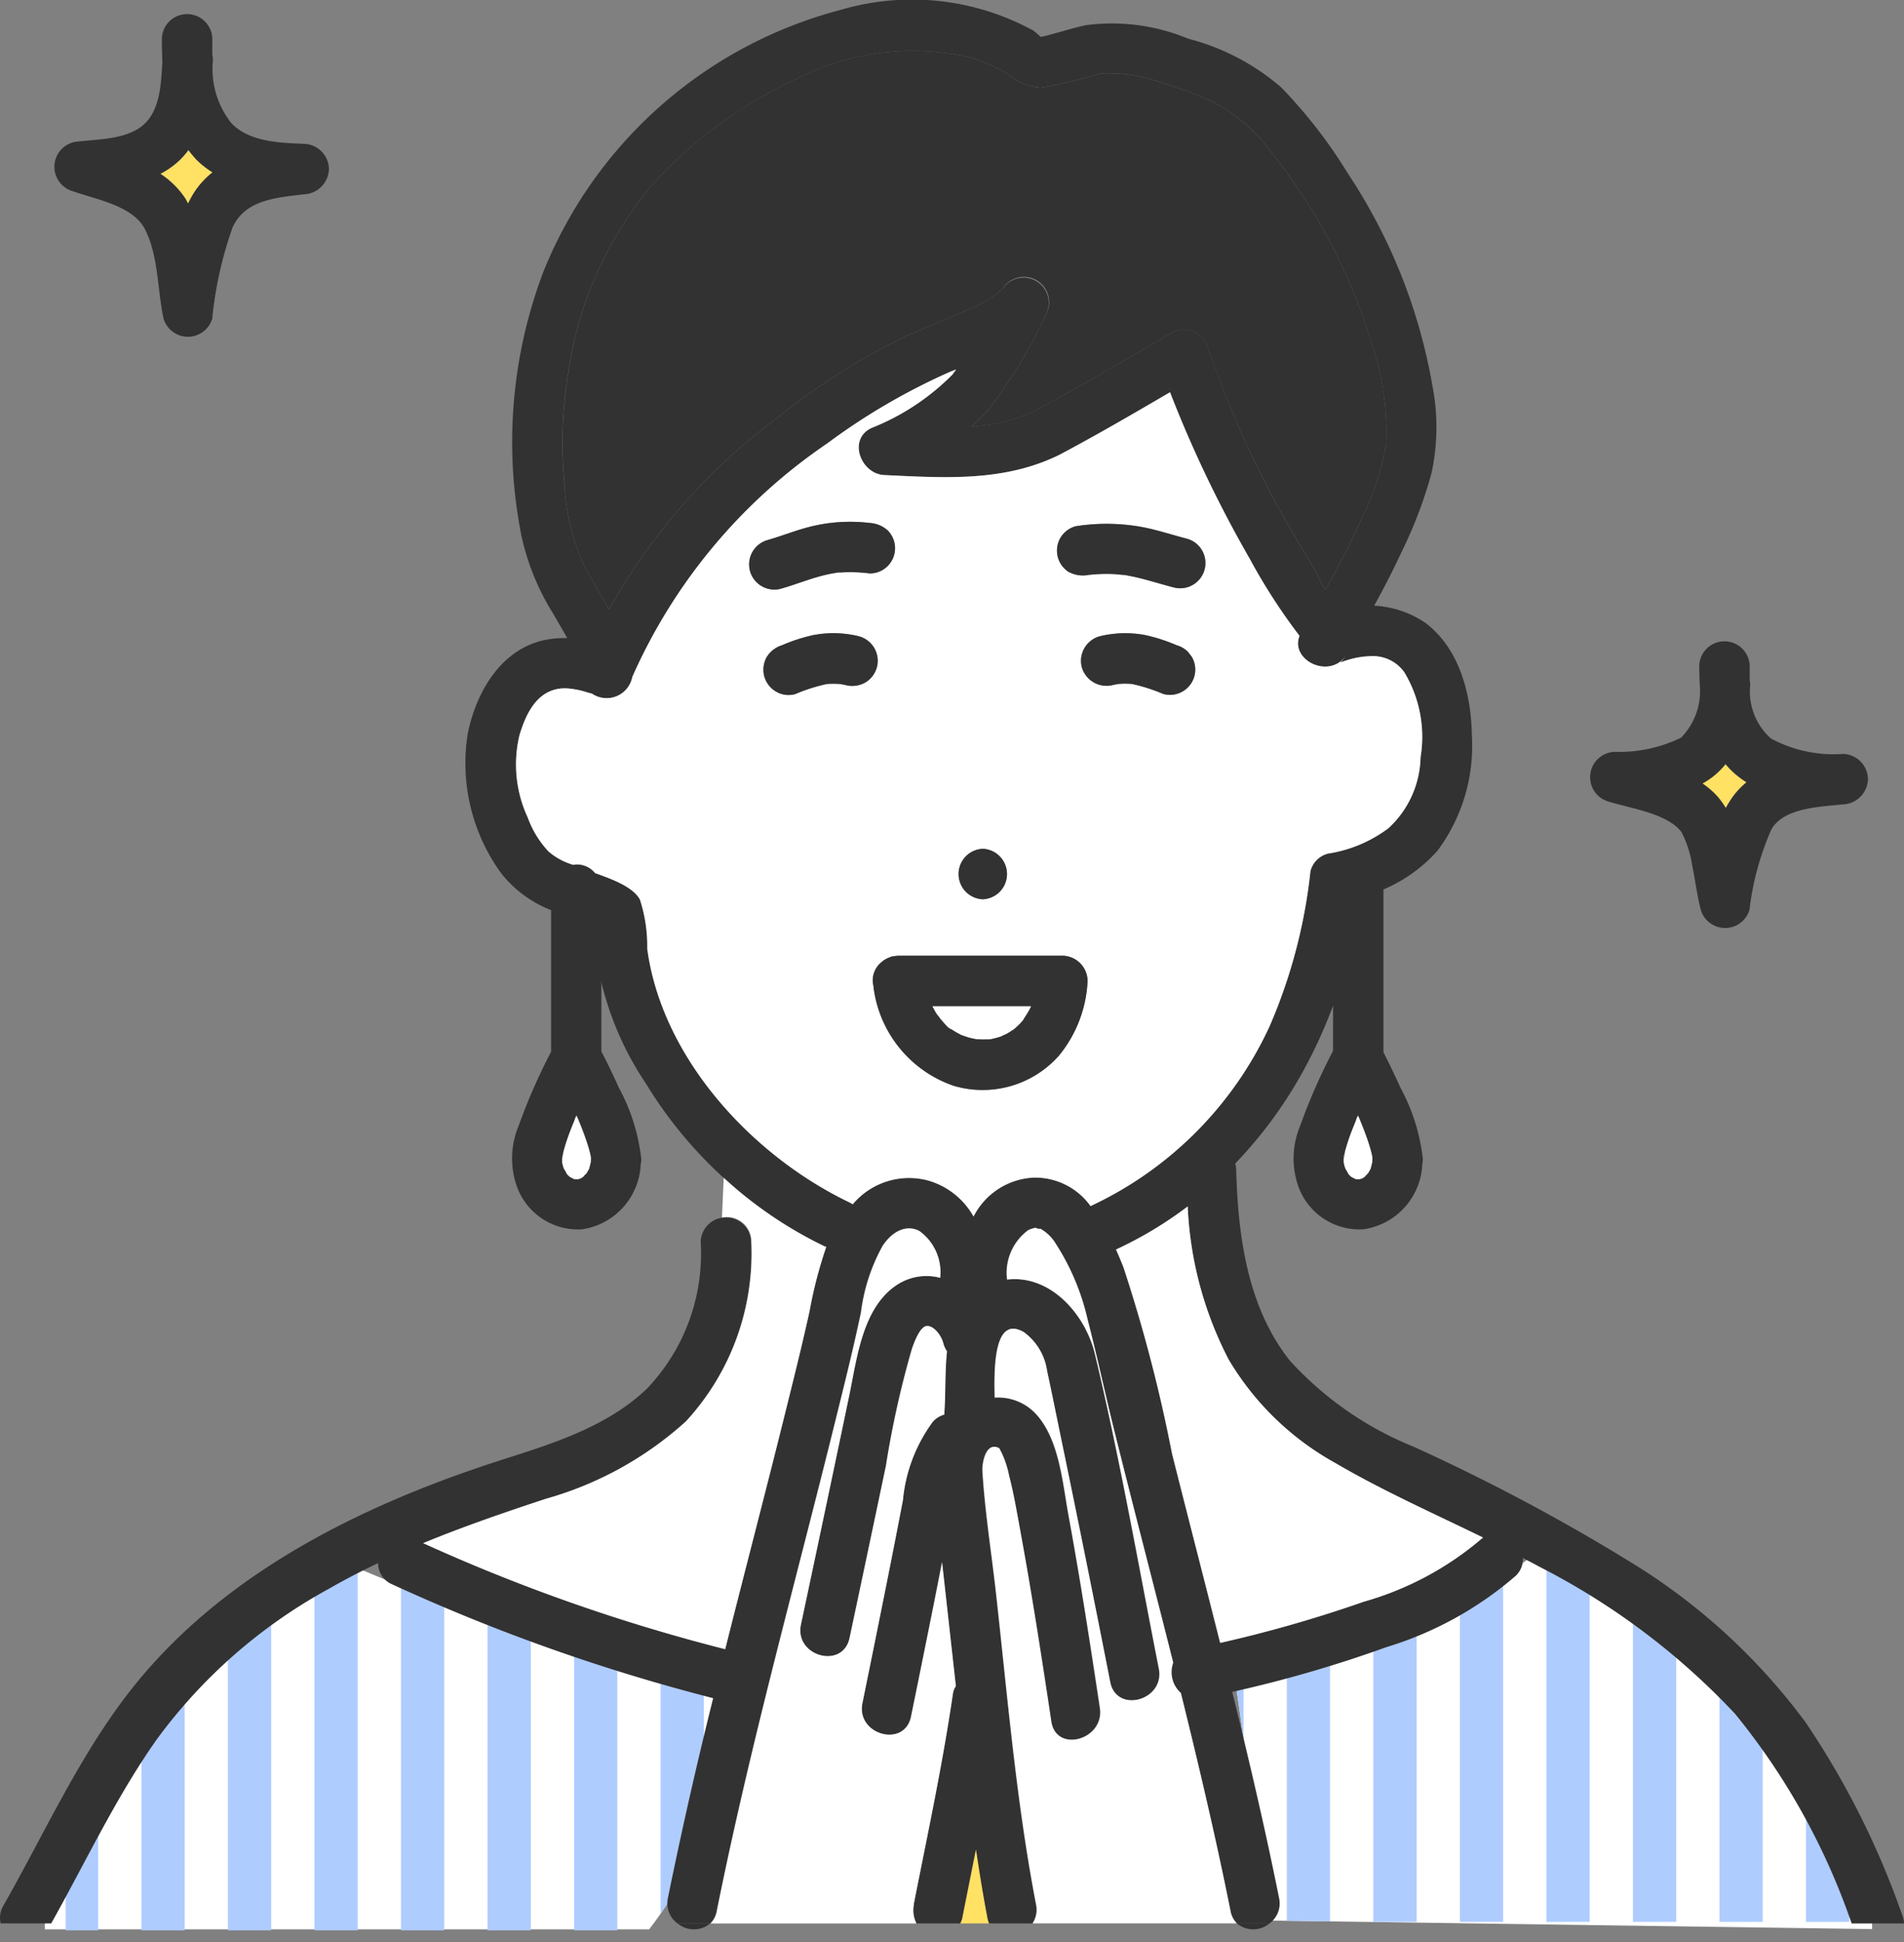 <svg xmlns="http://www.w3.org/2000/svg" width="88.012" height="89.742"><rect width="100%" height="100%" fill="#808080" stroke="none"/><defs><clipPath id="a"><path data-name="パス 26200" d="M2491.6 899.5a33.542 33.542 0 0116.029-17.258 129.327 129.327 0 0017.51 5.923s-.474 6.727-4.487 11.335c-7.04.051-29.052 0-29.052 0z" transform="translate(-2476.113 4978.117)" fill="none" stroke="#707070"/></clipPath><clipPath id="b"><path data-name="パス 26177" d="M2491.6 899.5a33.542 33.542 0 0116.029-17.258 129.327 129.327 0 0017.51 5.923s-.474 6.727-4.487 11.335c-7.04.051-29.052 0-29.052 0z" transform="translate(-2475.113 4977.117)" fill="none" stroke="#707070"/></clipPath><clipPath id="c"><path fill="none" d="M0 0h30.627v17.954H0z"/></clipPath><clipPath id="d"><path data-name="パス 26178" d="M2546.753 898.015l-1.682-11.777s9.108-1.625 13.569-4.875c13.814 3.425 16.715 17.058 16.715 17.058z" transform="translate(-2473.588 4978.352)" fill="none" stroke="#707070"/></clipPath><clipPath id="e"><path data-name="パス 26201" d="M2546.753 898.015l-1.682-11.777s9.108-1.625 13.569-4.875c13.814 3.425 16.715 17.058 16.715 17.058z" transform="translate(-2473.885 4978)" fill="none" stroke="#707070"/></clipPath><clipPath id="f"><path fill="none" d="M0 0h45.413v17.954H0z"/></clipPath></defs><g data-name="グループ 1320"><g data-name="グループ 1317"><g data-name="グループ 1314"><g data-name="マスクグループ 29" clip-path="url(#a)" transform="translate(-15 -5787.9)"><path data-name="長方形 942" fill="#fff" d="M17.073 5859.952h31.091v17.1H17.073z"/></g><g data-name="マスクグループ 28" transform="translate(-16 -5786.9)" clip-path="url(#b)"><g data-name="リピートグリッド 9" transform="translate(19.036 5859.097)" clip-path="url(#c)"><path data-name="線 233" fill="none" stroke="#afccff" stroke-width="2" d="M.5 0v17m4-17v17m4-17v17m4-17v17m4-17v17m4-17v17m4-17v17m4-17v17"/></g></g></g><g data-name="グループ 1316"><g data-name="マスクグループ 31" transform="translate(-14.483 -5787.621)" clip-path="url(#d)"><path data-name="長方形 941" fill="#fff" d="M71.483 5859.434h29.537v17.618H71.483z"/></g><g data-name="マスクグループ 30" transform="translate(-14.186 -5787.269)" clip-path="url(#e)"><g data-name="リピートグリッド 10" transform="translate(58.168 5859.077)" clip-path="url(#f)"><path data-name="線 233" fill="none" stroke="#afccff" stroke-width="2" d="M.5 0v17m4-17v17m4-17v17m4-17v17m4-17v17m4-17v17m4-17v17m4-17v17m4-17v17m4-17v17m4-17v17m4-17v17"/></g></g></g></g><g data-name="グループ 1319"><path data-name="パス 25707" d="M87.938 88.517a38.493 38.493 0 00-4.473-8.927 28.579 28.579 0 00-7.74-7.19 90.651 90.651 0 00-10.37-5.544 15.677 15.677 0 01-5.718-3.967c-1.974-2.466-2.41-5.774-2.494-8.83a1.247 1.247 0 00-.044-.294 20.271 20.271 0 003.284-4.539 22.449 22.449 0 001.237-2.758v2.092a27.188 27.188 0 00-1.515 3.447 3.912 3.912 0 00-.118 2.733 3 3 0 003.042 2.063 3.173 3.173 0 002.717-3.014 1.105 1.105 0 00.024-.247 9.008 9.008 0 00-1.044-3.3 36.973 36.973 0 00-.776-1.619V41.1a7 7 0 002.5-1.792 8.116 8.116 0 001.586-5.332c-.03-1.905-.574-4.026-2.175-5.215a4.684 4.684 0 00-2.339-.774 42.62 42.62 0 001.323-2.6 20.241 20.241 0 001.329-3.537 10.029 10.029 0 00.039-4.024A25.613 25.613 0 0062.3 8.008a22.663 22.663 0 00-3.081-3.973 10.632 10.632 0 00-4.3-2.248 9.173 9.173 0 00-4.7-.627c-.5.1-1 .262-1.493.391-.2.051-.415.121-.623.154a3.384 3.384 0 00-.336-.291A11.685 11.685 0 0038.846.46a20.379 20.379 0 00-13.713 12.057 22.18 22.18 0 00-1.04 12.191 11.242 11.242 0 001.465 3.627q.333.574.663 1.15a4.764 4.764 0 00-.893.061c-2.121.359-3.314 2.394-3.708 4.363a8.649 8.649 0 001.56 6.461 5.452 5.452 0 002.294 1.685V48.6a27.082 27.082 0 00-1.494 3.407 3.909 3.909 0 00-.117 2.733 3 3 0 003.037 2.065 3.172 3.172 0 002.717-3.014 1.076 1.076 0 00.025-.247 9.008 9.008 0 00-1.044-3.3 32.465 32.465 0 00-.8-1.661v-3.25c.009.048.013.1.023.146a14.39 14.39 0 002.034 4.586 19.855 19.855 0 008.226 7.511c.036.018.072.025.107.039a20.336 20.336 0 00-.773 2.973c-.366 1.662-.781 3.314-1.192 4.965-.853 3.431-1.748 6.85-2.613 10.278-.032.124-.062.249-.093.374a83.26 83.26 0 01-13.964-4.9c1.848-.761 3.741-1.412 5.659-2.045a16.17 16.17 0 006.48-3.573 11.437 11.437 0 003.029-8.315 1.167 1.167 0 00-2.332 0 9.042 9.042 0 01-2.5 6.813c-1.781 1.691-4.18 2.472-6.469 3.2-6.634 2.106-13.32 5.353-17.62 11.026C3.546 81.389 2 84.82.158 88.053a1.092 1.092 0 00-.126.826h2.335C3.952 86.054 5.337 83.1 7.2 80.44a24.254 24.254 0 018-7.023c.748-.43 1.507-.821 2.276-1.188a1.059 1.059 0 00.567.941 87.178 87.178 0 0014.923 5.3 217.383 217.383 0 00-2.091 9.23 1.148 1.148 0 00.448 1.183h1.507a1.064 1.064 0 00.293-.563c1.53-7.63 3.622-15.129 5.488-22.679.411-1.663.829-3.326 1.18-5a8.52 8.52 0 011.009-3.086c.489-.719 1.131-.965 1.689-.674a2.351 2.351 0 01.963 2.164 2.474 2.474 0 00-2.02.342c-1.58 1.056-1.831 3.4-2.185 5.1q-1.106 5.293-2.231 10.581c-.311 1.463 1.936 2.089 2.248.62q.846-3.975 1.68-7.952a44.551 44.551 0 011.2-5.4c.116-.336.381-1.039.688-1.064s.666.407.764.79a1.174 1.174 0 00.172.378c-.1.935-.06 1.929-.119 2.791a1.049 1.049 0 000 .135 1.091 1.091 0 00-.535.33 7.244 7.244 0 00-1.384 3.629q-.37 1.929-.755 3.855-.551 2.759-1.116 5.517c-.3 1.465 1.947 2.091 2.248.62q.529-2.586 1.047-5.174c.13-.652.257-1.305.386-1.958l.638 5.73a.819.819 0 00-.133.329c-.478 3.278-1.176 6.514-1.816 9.762a1.332 1.332 0 00.119.872h2.036a.894.894 0 00.094-.252q.312-1.579.63-3.157c.157 1.057.325 2.111.527 3.157a1.252 1.252 0 00.075.252h2.011a1.156 1.156 0 00.162-.872c-.91-4.726-1.314-9.562-1.847-14.342-.21-1.887-.517-3.791-.633-5.687-.024-.388.165-1.385.778-1.055a4.469 4.469 0 01.454 1.271c.21.807.349 1.634.5 2.454.545 2.954 1 5.926 1.449 8.9.222 1.479 2.469.85 2.249-.62-.446-2.971-.905-5.943-1.45-8.9-.281-1.526-.434-3.636-1.6-4.785a2.386 2.386 0 00-1.814-.658c-.031-1.312-.054-3.846 1.351-3.024a2.689 2.689 0 011.072 1.8c.229 1.048.437 2.1.655 3.152q1.16 5.6 2.262 11.216c.289 1.471 2.537.848 2.248-.62-.95-4.84-1.8-9.733-2.951-14.531-.443-1.849-2.064-3.686-4.064-3.448a2.452 2.452 0 01.97-2.278 1.177 1.177 0 01.39-.121c-.117.021.2.079.17.044a1.97 1.97 0 01.716.693A10.945 10.945 0 0150.277 61c.434 1.657.791 3.335 1.2 5 .9 3.616 1.843 7.222 2.752 10.835a1.287 1.287 0 00.346 1.393c.831 3.35 1.623 6.708 2.3 10.094a1.058 1.058 0 00.294.563h1.508a1.146 1.146 0 00.447-1.183c-.64-3.193-1.384-6.361-2.164-9.522a58.226 58.226 0 007.114-2.064 16.415 16.415 0 005.98-3.291 1.07 1.07 0 00.342-.834c.245.13.491.257.734.391a32.858 32.858 0 019.07 6.808 31.511 31.511 0 015.392 9.69h2.422a1.16 1.16 0 00-.073-.362m-25.821-34.8c-.029-.12 0-.079 0 0m.5.754a.1.1 0 00.048.016.1.1 0 01-.048-.016m.816-.768c-.023.1-.045.192-.073.288l-.008.031-.017.027c-.03.05-.062.1-.09.155v.008a1.421 1.421 0 00-.165.172c-.03.019-.061.036-.085.054a.22.22 0 00-.021.017h-.006c-.015 0-.073.024-.116.036h-.16l-.024-.012c-.05-.019-.109-.036-.159-.052.181.056.1.03-.02-.033h-.007c-.029-.026-.059-.052-.087-.08s-.045-.049-.067-.074a1.5 1.5 0 00-.113-.205.917.917 0 01-.051-.129c-.017-.06-.03-.12-.044-.181s0-.131-.005-.2c-.007.021-.009.032-.02.058a.662.662 0 00.02-.077v-.025c0-.071.021-.111.032-.1.01-.061.018-.122.033-.177a9.4 9.4 0 01.3-.917q.095-.25.2-.5l.045-.108-.041.1a.864.864 0 01.093-.223l.035.08.013.028c.025.052.045.107.067.16.1.244.2.49.284.739.081.23.158.462.217.7.018.073.032.147.048.22v.065c0 .053-.005.107-.007.161M26.094 22.419a19.785 19.785 0 01.172-5.2 17.328 17.328 0 013.812-8.6 20.38 20.38 0 016.765-4.976 11.71 11.71 0 017.957-.998 7.524 7.524 0 011.8.784 2.591 2.591 0 001.513.624 25.811 25.811 0 002.745-.653 6.657 6.657 0 012.253.241c.775.221 1.555.493 2.311.774a7.689 7.689 0 013.425 2.734 25.765 25.765 0 014.5 8.568 12.488 12.488 0 01.721 4.794 12.149 12.149 0 01-1.094 3.38 39.573 39.573 0 01-1.694 3.345c-.052-.063-.1-.126-.155-.19 0-.01-.006-.017-.013-.031-.36-.813-.907-1.583-1.334-2.362a45.6 45.6 0 01-3.927-8.565 1.18 1.18 0 00-1.713-.7c-2.1 1.228-4.191 2.469-6.337 3.606a7.662 7.662 0 01-2.9.715 7.364 7.364 0 00.761-.744 22.606 22.606 0 002.679-4.421 1.167 1.167 0 00-2.013-1.177 5.736 5.736 0 01-1.729 1c-.845.39-1.714.723-2.567 1.094a30.338 30.338 0 00-6.092 3.843 27.75 27.75 0 00-7.782 8.861c-.391-.674-.788-1.344-1.16-2.028a10 10 0 01-.9-3.721m-.1 31.3c-.029-.12 0-.079 0 0m.5.754a.1.1 0 00.048.016.1.1 0 01-.048-.016m.816-.767c-.024.1-.046.191-.073.287 0 .015-.006.022-.008.031l-.017.027c-.03.05-.062.1-.09.155v.008a1.463 1.463 0 00-.165.172c-.03.019-.06.036-.085.054a.221.221 0 00-.021.017h-.006c-.015 0-.073.024-.116.036h-.16l-.025-.012c-.05-.019-.109-.036-.159-.052.181.056.1.03-.02-.033h-.007c-.029-.026-.059-.052-.087-.08s-.045-.049-.067-.074a1.563 1.563 0 00-.113-.205.917.917 0 01-.051-.129c-.018-.06-.03-.121-.045-.181v-.2c-.007.021-.009.032-.02.058a.788.788 0 00.02-.077v-.025c0-.071.022-.111.032-.1.01-.061.018-.122.033-.177a9.534 9.534 0 01.3-.917q.095-.25.2-.5l.045-.108-.041.1a.863.863 0 01.093-.223c.011.027.024.053.036.08 0 .007.008.017.013.028.025.052.045.107.066.16.1.244.2.49.284.739.081.23.158.462.217.7.018.073.032.147.048.22v.065c0 .053-.005.108-.006.161m23.1 2.03a3.152 3.152 0 00-2.619-1.321 3.287 3.287 0 00-2.8 1.8 3.516 3.516 0 00-2.145-1.677 3.4 3.4 0 00-3.442 1.113 1.18 1.18 0 00-.144-.087c-4.486-2.146-8.671-6.651-9.353-11.727a6.935 6.935 0 00-.341-2.277c-.346-.607-1.342-.95-2.068-1.215a1.089 1.089 0 00-.864-.4 1.245 1.245 0 00-.146.02 3.082 3.082 0 01-1.139-.614 4.547 4.547 0 01-.963-1.57 5.808 5.808 0 01-.386-3.8c.323-1.093.891-2.209 2.166-2.173a3.906 3.906 0 01.975.189c.395.113.061-.012.346.135a1.207 1.207 0 001.73-.848A25.524 25.524 0 0138.228 20.5a29.55 29.55 0 015.71-3.326c.082-.034.172-.069.258-.1-.064.081-.118.172-.186.25a10.922 10.922 0 01-3.736 2.459c-1.109.531-.479 2.122.589 2.172 2.778.131 5.549.331 8.116-.941 1.725-.915 3.414-1.9 5.1-2.885a56.319 56.319 0 003.686 7.7 27.069 27.069 0 002.3 3.558c-.446 1.107 1.347 2.027 2.159.913-.31.426-.424.341.107.189a3.935 3.935 0 011.028-.165 1.783 1.783 0 011.555.751A5.788 5.788 0 0165.663 35a4.582 4.582 0 01-1.487 3.279 6.228 6.228 0 01-2.789 1.17 1.123 1.123 0 00-.815.814 24.524 24.524 0 01-1.9 7.193 17.039 17.039 0 01-8.266 8.282m18 15.436a14.446 14.446 0 01-5.38 2.847 60.268 60.268 0 01-6.627 1.9c-.736-2.918-1.49-5.832-2.225-8.749a70.617 70.617 0 00-2.241-8.594 15.44 15.44 0 00-.348-.833 18.08 18.08 0 003.314-1.99 16.951 16.951 0 001.892 7.073 13.1 13.1 0 004.937 4.788c2.2 1.286 4.534 2.324 6.826 3.442a1.241 1.241 0 00-.148.12" fill="#323232"/><path data-name="長方形 943" fill="none" d="M0 0h88.012v89.152H0z"/><path data-name="パス 25674" d="M50.409 55.73a17.039 17.039 0 008.266-8.282 24.541 24.541 0 001.9-7.193 1.122 1.122 0 01.814-.814 6.228 6.228 0 002.789-1.17 4.58 4.58 0 001.487-3.279 5.788 5.788 0 00-.745-3.922 1.783 1.783 0 00-1.555-.751 3.935 3.935 0 00-1.028.165c-.532.152-.418.237-.107-.189-.812 1.114-2.6.194-2.158-.913a27.015 27.015 0 01-2.3-3.558 56.262 56.262 0 01-3.687-7.7c-1.685.987-3.375 1.97-5.1 2.885-2.568 1.272-5.338 1.072-8.116.941-1.067-.05-1.7-1.641-.589-2.172a10.931 10.931 0 003.736-2.459c.067-.078.121-.169.186-.25a18.84 18.84 0 01-.257.1 29.563 29.563 0 00-5.71 3.325 25.525 25.525 0 00-9.007 10.788 1.207 1.207 0 01-1.73.848c-.284-.147.049-.022-.346-.135a3.906 3.906 0 00-.975-.189c-1.274-.035-1.843 1.08-2.166 2.173a5.808 5.808 0 00.386 3.8 4.541 4.541 0 00.964 1.57 3.076 3.076 0 001.139.614 1.138 1.138 0 01.146-.02 1.089 1.089 0 01.864.4c.725.265 1.722.608 2.068 1.215a6.94 6.94 0 01.341 2.278c.682 5.075 4.866 9.58 9.353 11.727a1.143 1.143 0 01.144.087 3.4 3.4 0 013.442-1.113 3.516 3.516 0 012.145 1.677 3.289 3.289 0 012.8-1.8 3.153 3.153 0 012.606 1.316m4.8-24.482a1.19 1.19 0 01-.536.7 1.173 1.173 0 01-.9.117 8.075 8.075 0 00-1.449-.463 3.6 3.6 0 00-.621 0c-.087.016-.173.029-.259.05a1.191 1.191 0 01-1.434-.815 1.177 1.177 0 01.815-1.434 4.974 4.974 0 012.116-.058 7.8 7.8 0 011.452.47 1.165 1.165 0 01.515.3l.182.236a1.18 1.18 0 01.118.9m-6.188-6.4a1.163 1.163 0 01.7-.536 9.142 9.142 0 013.072.036c.7.131 1.379.361 2.07.538a1.166 1.166 0 11-.62 2.248c-.65-.166-1.288-.38-1.946-.514a6.708 6.708 0 00-.283-.052l-.049-.008c-.185-.011-.368-.036-.554-.043s-.4-.005-.6 0c-.121.006-.24.015-.36.027-.014 0-.033.005-.05.008a.274.274 0 01-.116.01.321.321 0 00.116-.01c.013 0 .007-.007-.062 0a1.359 1.359 0 01-.9-.118 1.176 1.176 0 01-.536-.7 1.189 1.189 0 01.118-.9m-3.591 14.385a1.167 1.167 0 010 2.332 1.167 1.167 0 010-2.332M34.672 26.387a1.181 1.181 0 01.815-1.434c.657-.187 1.291-.448 1.956-.613a7.586 7.586 0 012.76-.173 1.362 1.362 0 01.824.341 1.166 1.166 0 010 1.649 1.16 1.16 0 01-.824.342 7 7 0 00-1.377-.044.859.859 0 00-.293.029c.015-.011.289-.045.121-.016l-.152.026q-.25.045-.5.108c-.644.165-1.261.417-1.9.6a1.186 1.186 0 01-1.434-.814m5.324 5.149a1.223 1.223 0 01-.9.118c-.085-.021-.173-.035-.26-.05a3.593 3.593 0 00-.62 0 8.075 8.075 0 00-1.449.463 1.135 1.135 0 01-.9-.117 1.179 1.179 0 01-.536-.7 1.191 1.191 0 01.118-.9 1.27 1.27 0 01.7-.536 7.82 7.82 0 011.453-.47 4.974 4.974 0 012.116.058 1.166 1.166 0 01.279 2.131m4.071 18.632a5.544 5.544 0 01-3.684-4.528v-.05a1.3 1.3 0 01-.041-.26 1.088 1.088 0 01.395-.86 1.014 1.014 0 01.1-.081 1.223 1.223 0 01.308-.157c.019-.006.031-.02.05-.025s.039-.005.059-.009c.034-.008.068-.011.1-.017s.051-.007.077-.008.048-.008.072-.008h7.6a1.177 1.177 0 011.172 1.167 5.855 5.855 0 01-1.314 3.44 4.711 4.711 0 01-4.891 1.4" fill="#fff"/><path data-name="パス 25675" d="M45.711 48.032h-.013c-.04.009-.056.015.013 0" fill="#ffe164"/><path data-name="パス 25676" d="M56.794 62.82a16.959 16.959 0 01-1.892-7.073 18.045 18.045 0 01-3.314 1.99c.127.286.244.567.349.833a70.614 70.614 0 012.24 8.596c.735 2.917 1.49 5.831 2.225 8.749a60.154 60.154 0 006.627-1.9 14.446 14.446 0 005.38-2.847 1.283 1.283 0 01.148-.12c-2.292-1.119-4.631-2.156-6.826-3.442a13.1 13.1 0 01-4.938-4.788" fill="#fff"/><path data-name="パス 25677" d="M47.666 46.495h-4.571c.064.122.125.245.2.361.055.084.286.322.062.1.068.068.126.15.192.221s.314.387.415.386c.016 0-.209-.143-.1-.077.039.023.074.053.112.079q.1.067.2.127c.077.046.157.086.236.127l.034.019c.142.046.28.1.425.135.082.021.166.033.249.053h.013c.149.008.3.016.447.01h.116a.912.912 0 01.118-.02h.024a3.425 3.425 0 00.43-.117l.039-.015c.047-.031.188-.087.211-.1.127-.068.243-.149.363-.229a.43.43 0 00.046-.039c.066-.062.132-.121.2-.186s.107-.118.161-.177l.013-.013c.1-.163.211-.319.3-.492l.051-.1.016-.042" fill="#fff"/><path data-name="パス 25678" d="M45.711 48.031a.342.342 0 00.125-.016h-.02c-.034.006-.067.011-.1.019" fill="#ffe164"/><path data-name="パス 25679" d="M28.154 28.168a27.763 27.763 0 017.782-8.862 30.4 30.4 0 016.091-3.842c.853-.371 1.722-.7 2.567-1.094a5.707 5.707 0 001.729-1 1.167 1.167 0 012.015 1.179 22.638 22.638 0 01-2.679 4.421 7.466 7.466 0 01-.761.743 7.662 7.662 0 002.9-.715c2.146-1.138 4.241-2.379 6.337-3.606a1.18 1.18 0 011.713.7 45.676 45.676 0 003.931 8.557c.427.779.974 1.549 1.334 2.362l.013.031c.051.063.1.127.155.19a39.724 39.724 0 001.694-3.345 12.137 12.137 0 001.094-3.38 12.484 12.484 0 00-.721-4.794 25.766 25.766 0 00-4.501-8.564 7.7 7.7 0 00-3.425-2.733 31.475 31.475 0 00-2.311-.774 6.668 6.668 0 00-2.252-.241 25.7 25.7 0 01-2.745.653 2.588 2.588 0 01-1.513-.624 7.535 7.535 0 00-1.8-.784 11.714 11.714 0 00-7.952.989 20.38 20.38 0 00-6.766 4.977 17.331 17.331 0 00-3.812 8.6 19.794 19.794 0 00-.172 5.206 10.013 10.013 0 00.9 3.721c.373.684.77 1.354 1.16 2.028" fill="#323232"/><path data-name="パス 25680" d="M79.187 35.877a3.907 3.907 0 01-.5.33 3.78 3.78 0 01.687.593 3.655 3.655 0 01.392.543 4.834 4.834 0 01.382-.6 3.675 3.675 0 01.578-.593 4.4 4.4 0 01-.52-.381 4 4 0 01-.453-.461 3.68 3.68 0 01-.569.566" fill="#ffe164"/><path data-name="パス 25682" d="M7.408 8.03a4.075 4.075 0 011.14 1.112c.056.086.1.178.149.267.075-.15.149-.3.238-.444a3.892 3.892 0 01.893-1 4.2 4.2 0 01-.787-.628 4.531 4.531 0 01-.329-.4 3.711 3.711 0 01-1.3 1.1" fill="#ffe164"/><path data-name="パス 25683" d="M45.116 85.47q-.316 1.578-.63 3.157a.918.918 0 01-.094.252h1.326a1.253 1.253 0 01-.075-.252c-.2-1.047-.37-2.1-.527-3.157" fill="#ffe164"/><path data-name="パス 25684" d="M42.237 88.007c.64-3.248 1.338-6.485 1.816-9.763a.822.822 0 01.133-.329l-.638-5.729c-.129.652-.255 1.305-.386 1.958q-.518 2.588-1.047 5.174c-.3 1.471-2.548.845-2.248-.62q.564-2.758 1.116-5.518.385-1.926.755-3.855a7.244 7.244 0 011.384-3.629 1.087 1.087 0 01.535-.33 1.284 1.284 0 010-.135c.059-.862.021-1.855.119-2.79a1.179 1.179 0 01-.172-.378c-.1-.383-.453-.815-.764-.79s-.572.728-.687 1.064a44.456 44.456 0 00-1.2 5.4q-.835 3.977-1.68 7.952c-.312 1.469-2.56.844-2.248-.62q1.126-5.289 2.232-10.582c.354-1.694.6-4.042 2.184-5.1a2.476 2.476 0 012.02-.341 2.351 2.351 0 00-.962-2.164c-.558-.291-1.2-.045-1.689.674a8.526 8.526 0 00-1.008 3.081c-.351 1.677-.769 3.34-1.179 5-1.867 7.551-3.958 15.05-5.489 22.68a1.061 1.061 0 01-.293.563h9.525a1.332 1.332 0 01-.119-.872" fill="#fff"/><path data-name="パス 25685" d="M54.578 78.222a1.287 1.287 0 01-.346-1.393c-.908-3.614-1.854-7.219-2.752-10.835-.412-1.662-.77-3.341-1.2-5a10.963 10.963 0 00-1.479-3.529 1.973 1.973 0 00-.715-.693c.029.036-.288-.023-.171-.044a1.182 1.182 0 00-.39.121 2.451 2.451 0 00-.97 2.278c2-.238 3.621 1.6 4.064 3.449 1.148 4.8 2 9.69 2.952 14.53.288 1.468-1.96 2.091-2.249.62q-1.1-5.614-2.262-11.216c-.218-1.05-.426-2.1-.655-3.152a2.686 2.686 0 00-1.072-1.8c-1.405-.823-1.383 1.711-1.351 3.023a2.385 2.385 0 011.814.659c1.167 1.149 1.32 3.259 1.6 4.785.545 2.954 1 5.926 1.45 8.9.22 1.471-2.027 2.1-2.248.62-.446-2.971-.905-5.942-1.45-8.9-.151-.82-.29-1.646-.5-2.453a4.462 4.462 0 00-.454-1.271c-.613-.331-.8.666-.778 1.055.116 1.9.423 3.8.633 5.686.532 4.78.936 9.616 1.846 14.342a1.156 1.156 0 01-.162.872h9.445a1.056 1.056 0 01-.294-.563c-.679-3.385-1.471-6.744-2.3-10.094" fill="#fff"/><path data-name="パス 25686" d="M34.729 57.374a11.436 11.436 0 01-3.029 8.315 16.17 16.17 0 01-6.48 3.573c-1.918.633-3.811 1.284-5.66 2.045a83.26 83.26 0 0013.964 4.9l.093-.374c.864-3.428 1.76-6.847 2.613-10.278.41-1.651.826-3.3 1.192-4.965a20.336 20.336 0 01.773-2.973c-.036-.013-.071-.021-.107-.039a18.929 18.929 0 01-4.635-3.154l-.08 1.841a1.122 1.122 0 011.357 1.11" fill="#fff"/><path data-name="パス 25687" d="M49.436 26.446a1.359 1.359 0 00.9.118c.069-.01.075-.007.062 0l.05-.009c.12-.012.24-.021.361-.026q.3-.016.6-.005c.185.007.369.033.554.044l.049.008q.141.023.283.052c.658.133 1.3.347 1.946.514a1.166 1.166 0 00.62-2.249c-.691-.177-1.368-.406-2.07-.537a9.128 9.128 0 00-3.072-.036 1.161 1.161 0 00-.7.535 1.166 1.166 0 00.418 1.6m2.441.105" fill="#323232"/><path data-name="パス 25688" d="M50.397 26.561a.318.318 0 01-.116.009.273.273 0 00.116-.009" fill="#323232"/><path data-name="パス 25689" d="M36.107 27.201c.639-.181 1.256-.433 1.9-.6.164-.042.329-.079.5-.109l.153-.025c.167-.03-.107 0-.122.016a.862.862 0 01.293-.029 6.96 6.96 0 011.378.043 1.161 1.161 0 00.824-.341 1.166 1.166 0 000-1.649 1.364 1.364 0 00-.824-.341 7.588 7.588 0 00-2.761.174c-.664.165-1.3.426-1.956.613a1.166 1.166 0 10.62 2.248" fill="#323232"/><path data-name="パス 25690" d="M45.429 41.554a1.167 1.167 0 000-2.332 1.167 1.167 0 000 2.332" fill="#323232"/><path data-name="パス 25691" d="M25.966 53.584a.555.555 0 00.02-.059v-.018a.572.572 0 01-.02.077" fill="#fff"/><path data-name="パス 25692" d="M25.985 53.482v.025a1.235 1.235 0 00.032-.129c-.01-.008-.033.033-.032.1" fill="#fff"/><path data-name="パス 25694" d="M26.839 54.455h.006a.219.219 0 01.021-.017c.025-.018.056-.035.085-.054a1.462 1.462 0 01.165-.172v-.008c.028-.051.06-.1.09-.155l.018-.027c.006-.008 0-.017.008-.031.027-.1.049-.191.073-.288 0-.053.005-.108.006-.161v-.065c-.017-.073-.03-.147-.048-.22a8.316 8.316 0 00-.217-.7 16.08 16.08 0 00-.284-.739c-.022-.053-.041-.108-.066-.16l-.013-.028-.036-.08a.864.864 0 00-.093.223l.041-.1-.045.108a24.79 24.79 0 00-.2.5 9.4 9.4 0 00-.3.917c-.014.055-.023.117-.033.177.009.007 0 .059-.031.148 0 .065.006.131 0 .2.015.06.027.121.045.181a.917.917 0 00.051.129 1.5 1.5 0 01.113.205c.022.025.043.05.067.074s.058.054.087.08h.007c.116.062.2.089.02.033.05.016.109.033.159.052l.025.012h.16l.116-.036" fill="#fff"/><path data-name="パス 25695" d="M26.54 54.487c-.074-.036-.055-.008 0 0" fill="#fff"/><path data-name="パス 25696" d="M25.989 53.718c0-.079-.029-.12 0 0" fill="#fff"/><path data-name="パス 25697" d="M26.017 53.378c-.008.046-.021.087-.032.129v.019c.032-.089.04-.141.032-.148" fill="#323232"/><path data-name="パス 25698" d="M62.965 54.455h.006a.179.179 0 01.021-.017c.025-.018.055-.035.085-.054a1.462 1.462 0 01.165-.172v-.008c.027-.051.059-.1.089-.155l.018-.027c.006-.008 0-.017.008-.031.027-.1.049-.191.073-.288 0-.053.005-.108.006-.161v-.065c-.016-.073-.03-.147-.048-.22a7.64 7.64 0 00-.217-.7 17.324 17.324 0 00-.284-.739c-.022-.053-.041-.108-.066-.16l-.013-.028-.035-.08a.864.864 0 00-.093.223l.041-.1-.045.108-.2.5a9.4 9.4 0 00-.3.917 1.769 1.769 0 00-.032.177c.009.007 0 .059-.031.148 0 .065.005.131 0 .2.015.061.027.121.044.181a.984.984 0 00.051.129 1.452 1.452 0 01.113.205l.067.074c.023.024.058.054.087.08h.007c.116.062.2.089.02.033.05.016.109.033.159.052l.025.012h.16c.043-.012.1-.032.115-.036" fill="#fff"/><path data-name="パス 25699" d="M62.112 53.482v.025a1.267 1.267 0 00.032-.129c-.01-.008-.033.033-.032.1" fill="#fff"/><path data-name="パス 25701" d="M62.117 53.718c0-.079-.029-.12 0 0" fill="#fff"/><path data-name="パス 25702" d="M62.093 53.583a.618.618 0 00.02-.059v-.019a.558.558 0 01-.02.077" fill="#fff"/><path data-name="パス 25703" d="M62.668 54.487c-.074-.036-.055-.008 0 0" fill="#fff"/><path data-name="パス 25704" d="M62.148 53.378a1.22 1.22 0 01-.032.129v.019c.032-.089.04-.14.031-.147" fill="#323232"/><path data-name="パス 25705" d="M58.683 88.879h-1.508a1.179 1.179 0 001.508 0" fill="#323232"/><path data-name="パス 25706" d="M32.83 88.879h-1.508a1.178 1.178 0 001.508 0" fill="#323232"/><path data-name="パス 25708" d="M39.717 29.405a4.99 4.99 0 00-2.116-.058 7.9 7.9 0 00-1.453.47 1.271 1.271 0 00-.7.536 1.19 1.19 0 00-.118.9 1.177 1.177 0 00.536.7 1.135 1.135 0 00.9.118 8.034 8.034 0 011.449-.463 3.543 3.543 0 01.62 0c.087.016.174.03.26.05a1.221 1.221 0 00.9-.118 1.166 1.166 0 00-.279-2.131" fill="#323232"/><path data-name="パス 25709" d="M54.906 30.118a1.166 1.166 0 00-.515-.3 7.9 7.9 0 00-1.453-.47 4.99 4.99 0 00-2.116.058 1.177 1.177 0 00-.814 1.434 1.19 1.19 0 001.434.814c.086-.021.173-.034.259-.05a3.543 3.543 0 01.62 0 8.011 8.011 0 011.449.463 1.172 1.172 0 00.9-.118 1.166 1.166 0 00.419-1.6l-.182-.236" fill="#323232"/><path data-name="パス 25710" d="M3.341 8.827c1.052.38 2.784.665 3.349 1.746.64 1.227.582 2.827.872 4.156a1.175 1.175 0 002.248 0 17.688 17.688 0 01.941-4.22c.588-1.289 2.035-1.373 3.288-1.53a1.2 1.2 0 001.166-1.166 1.185 1.185 0 00-1.166-1.166c-1.108-.047-2.533-.091-3.348-.961a4.026 4.026 0 01-.864-2.675c0-.055.009-.112.012-.167a1.2 1.2 0 00-.025-.321v-.752a1.167 1.167 0 00-2.332 0c0 .361.009.727.024 1.092-.06.951-.089 2.186-.847 2.88s-2.057.683-3.012.794a1.172 1.172 0 00-.31 2.29m5.7-1.492a4.185 4.185 0 00.787.628 3.886 3.886 0 00-.893 1 5.732 5.732 0 00-.238.444c-.05-.089-.093-.181-.149-.267a4.054 4.054 0 00-1.133-1.11 3.864 3.864 0 00.9-.639 4.006 4.006 0 00.4-.461 4.531 4.531 0 00.329.4" fill="#323232"/><path data-name="パス 25711" d="M77.714 34.083a6.534 6.534 0 01-3.078.659 1.172 1.172 0 00-.31 2.29c1.049.325 2.744.553 3.4 1.417a4.926 4.926 0 01.494 1.535c.141.687.227 1.385.4 2.065a1.175 1.175 0 002.248 0 12.946 12.946 0 011.012-3.718c.56-1 2.209-1.045 3.3-1.161a1.2 1.2 0 001.166-1.166 1.184 1.184 0 00-1.166-1.166 6.077 6.077 0 01-3.322-.715 2.914 2.914 0 01-.966-2.338c0-.032.006-.065.009-.1a.894.894 0 00-.022-.261v-.671a1.167 1.167 0 00-2.332 0c0 .307.01.618.027.93a3.077 3.077 0 01-.857 2.394m2.5 1.689a4.521 4.521 0 00.52.381 3.675 3.675 0 00-.578.593 4.8 4.8 0 00-.382.6 3.66 3.66 0 00-.392-.543 3.78 3.78 0 00-.688-.593 3.964 3.964 0 00.5-.33 3.708 3.708 0 00.57-.566 3.951 3.951 0 00.453.461" fill="#323232"/><path data-name="パス 25712" d="M49.106 44.164h-7.6c-.024 0-.048.006-.072.007s-.051.006-.077.008-.069.008-.1.017-.04 0-.059.009-.031.019-.05.025a1.208 1.208 0 00-.311.158 1 1 0 00-.1.081 1.09 1.09 0 00-.394.86 1.268 1.268 0 00.041.26v.05a5.544 5.544 0 003.684 4.528 4.711 4.711 0 004.891-1.4 5.855 5.855 0 001.314-3.439 1.177 1.177 0 00-1.166-1.166m-1.808 2.975l-.013.013c-.054.059-.105.12-.161.177s-.13.124-.2.186l-.046.039c-.12.079-.236.16-.363.228-.023.013-.165.068-.211.1l-.039.015a3.619 3.619 0 01-.431.117h-.024.02a.325.325 0 01-.125.017c-.069.015-.053.009-.012 0h-.116c-.15.006-.3 0-.447-.01h-.013c-.082-.02-.166-.032-.248-.052-.146-.036-.283-.09-.426-.135l-.034-.019c-.079-.042-.159-.082-.236-.127s-.135-.083-.2-.127c-.037-.025-.073-.056-.112-.079-.111-.066.114.077.1.077-.1 0-.348-.314-.415-.386s-.123-.153-.192-.221c.223.223-.007-.015-.062-.1-.076-.116-.137-.239-.2-.361h4.571l-.016.042-.051.1c-.089.172-.2.329-.3.492" fill="#323232"/><path data-name="パス 25713" d="M45.71 48.032l.1-.019a.83.83 0 00-.118.02h.018" fill="#323232"/></g></g></svg>
